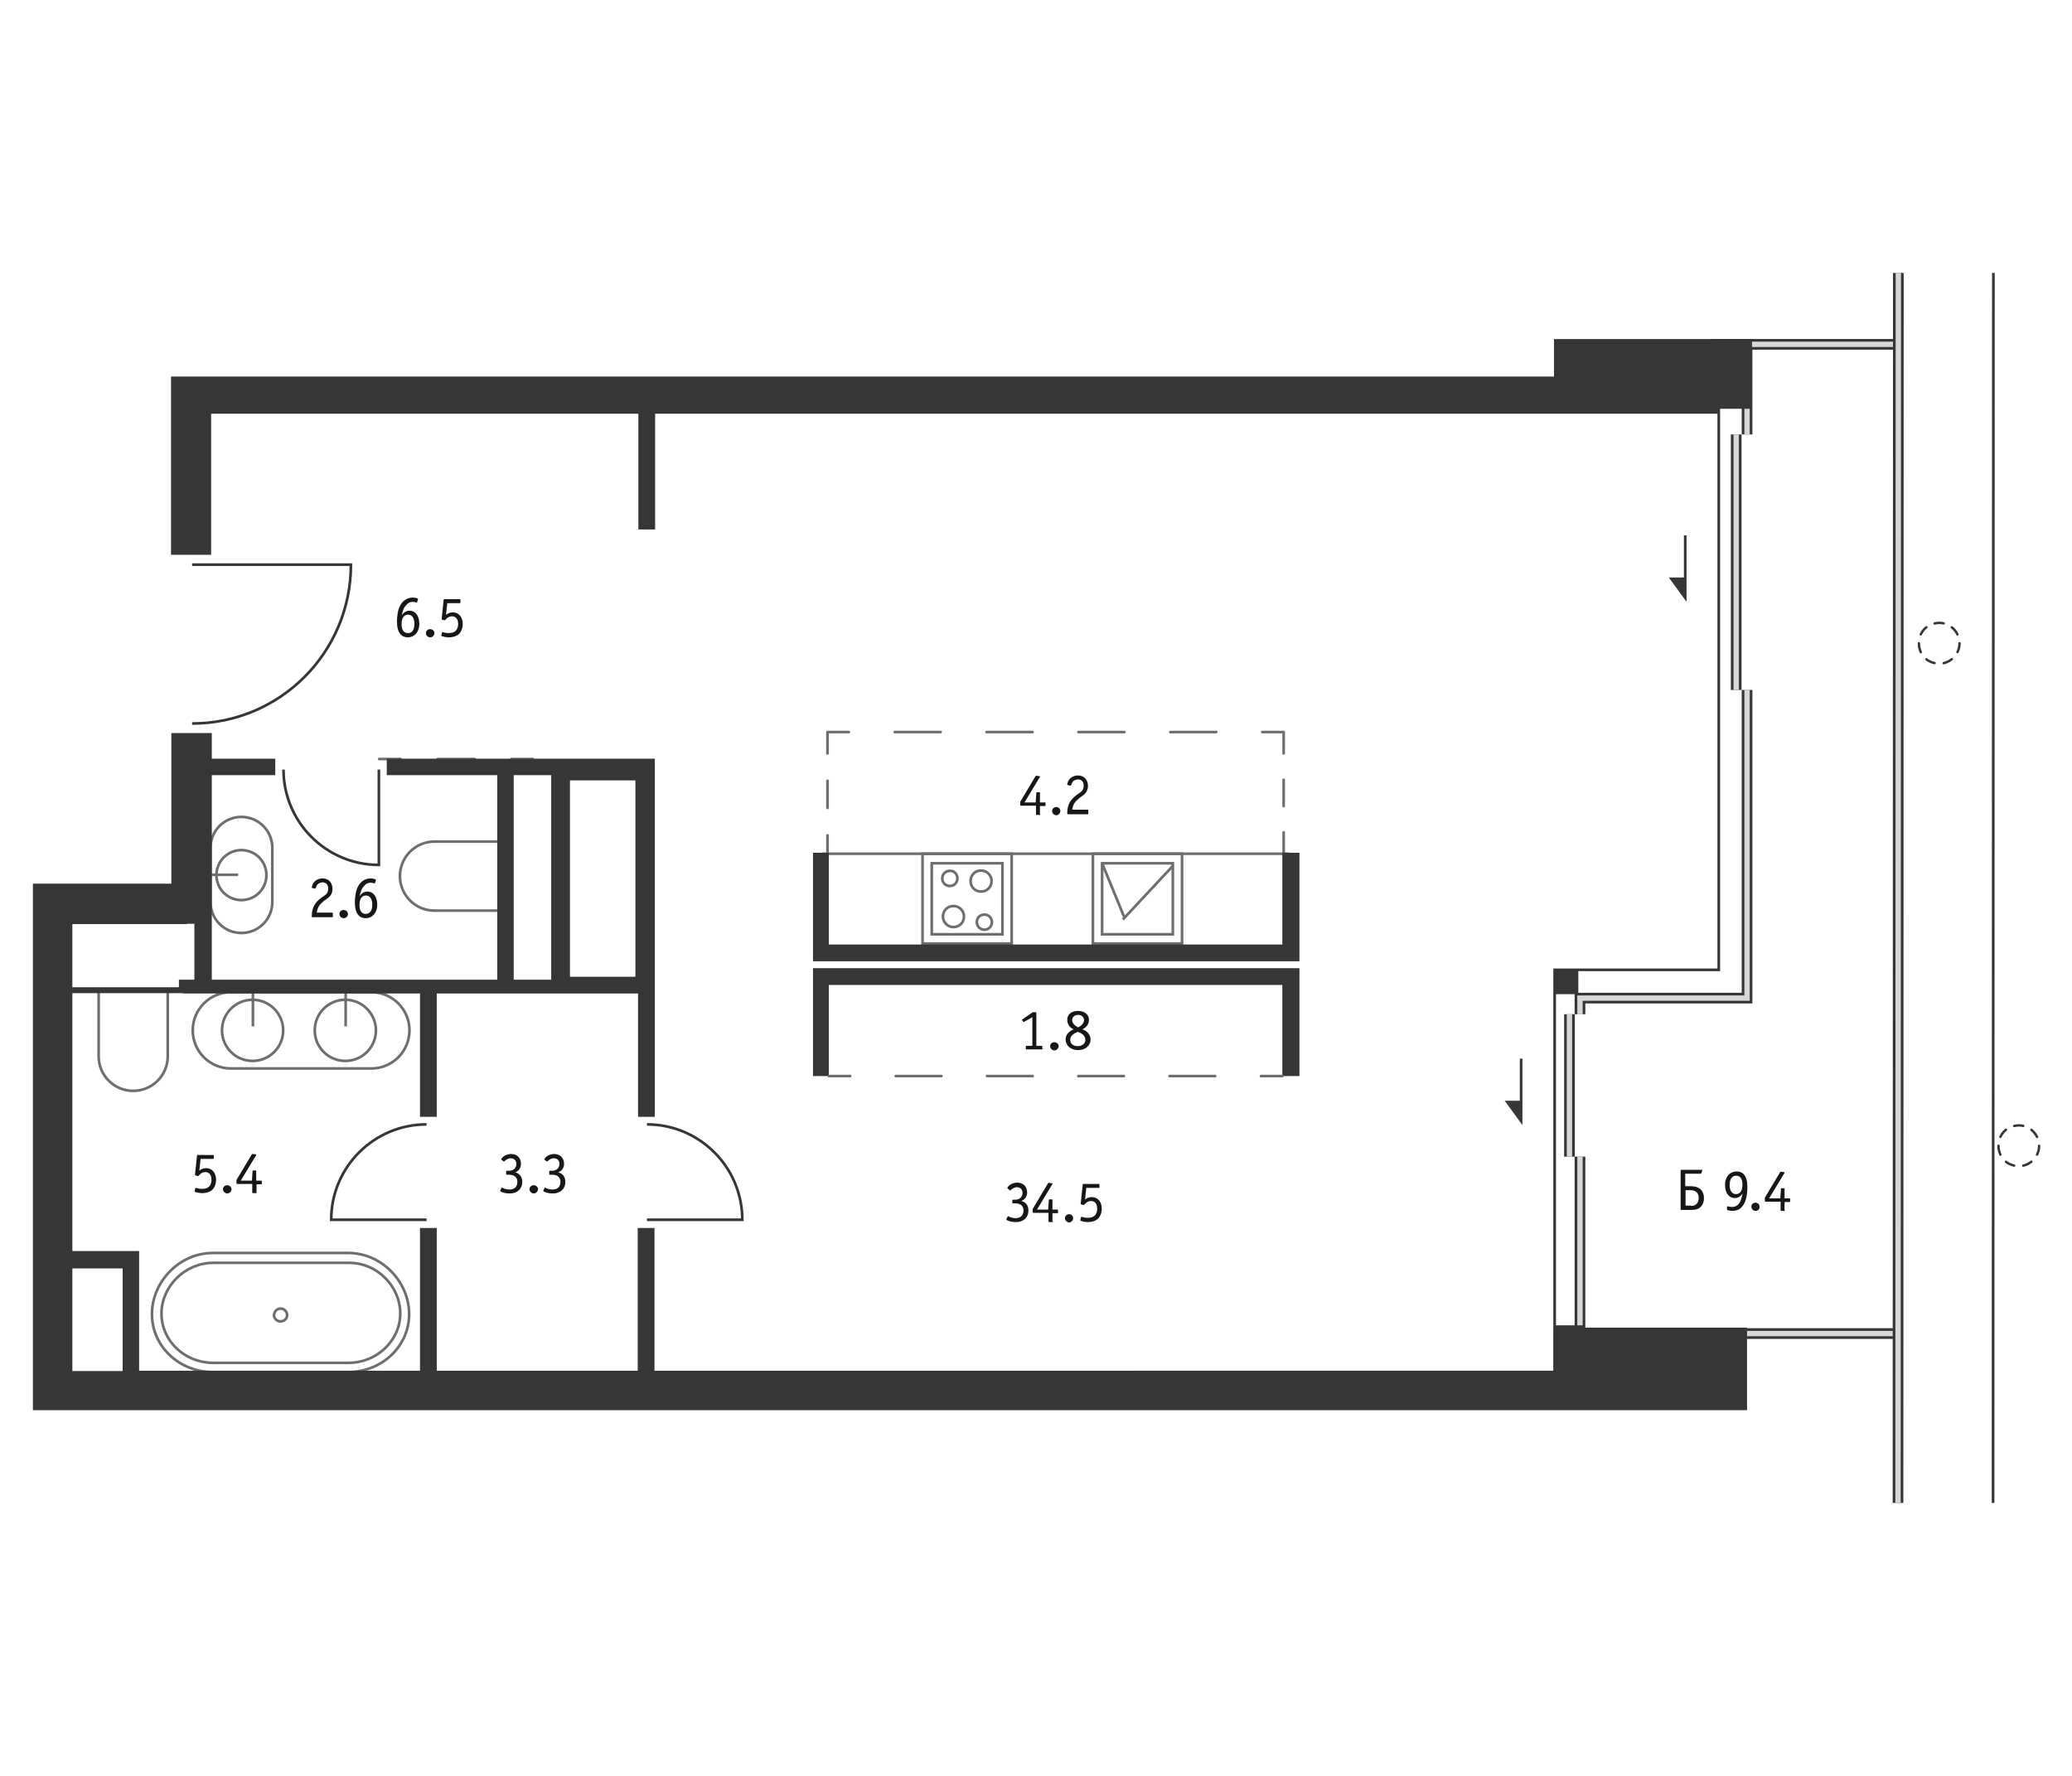 <?xml version="1.0" encoding="utf-8"?>
<!-- Generator: Adobe Illustrator 27.8.1, SVG Export Plug-In . SVG Version: 6.00 Build 0)  -->
<svg version="1.1" id="Слой_1" xmlns="http://www.w3.org/2000/svg" xmlns:xlink="http://www.w3.org/1999/xlink" x="0px" y="0px"
	 viewBox="0 0 630 540" style="enable-background:new 0 0 630 540;" xml:space="preserve">
<style type="text/css">
	.st0{fill:none;stroke:#363636;stroke-width:0.812;stroke-miterlimit:10;}
	.st1{fill:none;stroke:#6E6E6E;stroke-width:0.812;stroke-miterlimit:10;}
	.st2{fill:none;stroke:#6E6E6E;stroke-width:0.812;stroke-linecap:round;stroke-linejoin:round;}
	.st3{fill:none;stroke:#6E6E6E;stroke-width:0.812;stroke-linecap:round;stroke-linejoin:round;stroke-dasharray:7.991,7.991;}
	.st4{fill:none;stroke:#6E6E6E;stroke-width:0.812;stroke-linecap:round;stroke-linejoin:round;stroke-dasharray:13.965,13.965;}
	.st5{fill:none;stroke:#6E6E6E;stroke-width:0.812;stroke-linecap:round;stroke-linejoin:round;stroke-dasharray:8.272,8.272;}
	.st6{fill:none;stroke:#6E6E6E;stroke-width:0.812;stroke-linecap:round;stroke-linejoin:round;stroke-dasharray:11.242,11.242;}
	.st7{fill:none;stroke:#363636;stroke-width:3.25;stroke-miterlimit:10;}
	.st8{fill:none;stroke:#D7D7D7;stroke-width:1.625;stroke-miterlimit:10;}
	.st9{fill:#363636;}
	.st10{fill:none;stroke:#363636;stroke-width:0.735;stroke-linecap:round;stroke-miterlimit:10;stroke-dasharray:2.779,2.779;}
	.st11{fill:none;stroke:#363636;stroke-width:0.811;stroke-miterlimit:10;}
	.st12{enable-background:new    ;}
	.st13{fill:#181716;}
	
		.st14{fill:none;stroke:#6E6E6E;stroke-width:0.812;stroke-linecap:round;stroke-linejoin:round;stroke-dasharray:13.878,13.878;}
</style>
<g id="MOP">
</g>
<g id="Doors">
</g>
<g id="Furniture">
</g>
<g id="Windows">
</g>
<g id="Partitions">
</g>
<g id="Walls">
</g>
<g id="Pylons">
</g>
<g id="Facade">
</g>
<g id="Areas">
	<g>
		<path class="st0" d="M115.2,234l0,29c-16,0-29-13-29-29"/>
		<path class="st0" d="M196.7,370.9l29,0c0-16-13-29-29-29"/>
		<path class="st0" d="M129.7,370.9l-29,0c0-16,13-29,29-29"/>
		<path class="st0" d="M58.4,171.7l48.3,0c0,26.7-21.6,48.3-48.3,48.3"/>
		<g>
			<path class="st1" d="M95.7,313.3c0-5.2,4.2-9.3,9.3-9.3s9.3,4.2,9.3,9.3c0,5.2-4.2,9.3-9.3,9.3S95.7,318.5,95.7,313.3z"/>
			<path class="st1" d="M112.9,324.9c6.4,0,11.6-5.2,11.6-11.6c0-6.4-5.2-11.6-11.6-11.6H70.2c-6.4,0-11.6,5.2-11.6,11.6
				c0,6.4,5.2,11.6,11.6,11.6H112.9z"/>
			<line class="st1" x1="105.1" y1="301.7" x2="105.1" y2="312.1"/>
			<path class="st1" d="M67.5,313.3c0-5.2,4.2-9.3,9.3-9.3s9.3,4.2,9.3,9.3c0,5.2-4.2,9.3-9.3,9.3S67.5,318.5,67.5,313.3z"/>
			<line class="st1" x1="76.9" y1="301.7" x2="76.9" y2="312.1"/>
		</g>
		<g>
			
				<ellipse transform="matrix(0.383 -0.924 0.924 0.383 -200.487 232.041)" class="st1" cx="73.4" cy="266" rx="7.6" ry="7.6"/>
			<path class="st1" d="M82.8,274.3c0,5.2-4.2,9.4-9.4,9.4c-5.2,0-9.4-4.2-9.4-9.4l0-16.5c0-5.2,4.2-9.4,9.4-9.4
				c5.2,0,9.4,4.2,9.4,9.4V274.3z"/>
			<line class="st1" x1="64" y1="266" x2="72.4" y2="266"/>
		</g>
		<path class="st1" d="M151.6,255.9h-19.5c-5.8,0-10.5,4.7-10.5,10.5c0,5.8,4.7,10.5,10.5,10.5h19.5"/>
		<path class="st1" d="M30,301.7v19.5c0,5.8,4.7,10.5,10.5,10.5c5.8,0,10.5-4.7,10.5-10.5v-19.5"/>
		<g>
			<path class="st1" d="M85.3,397.9c1.1,0,2,0.9,2,2c0,1.1-0.9,1.9-2,1.9c-1.1,0-2-0.9-2-1.9C83.4,398.8,84.2,397.9,85.3,397.9z"/>
			<path class="st1" d="M64.7,381c-10.2,0-18.5,8.8-18.5,18.6c0,9.8,8.3,17.6,18.5,17.6h41.2c10.2,0,18.5-7.8,18.5-17.6
				c0-9.8-8.3-18.6-18.5-18.6L64.7,381z"/>
			<path class="st1" d="M121.7,399.4c0,8.2-7.1,15-15.7,15l-41.2,0c-8.7,0-15.7-6.7-15.7-15c0-8.2,7.1-15.4,15.7-15.4l41.2,0
				C114.6,383.9,121.7,391.1,121.7,399.4z"/>
		</g>
		<g>
			<g>
				<line class="st2" x1="390.3" y1="259.6" x2="390.3" y2="253.1"/>
				<line class="st3" x1="390.3" y1="245.1" x2="390.3" y2="233.1"/>
				<polyline class="st2" points="390.3,229.1 390.3,222.6 383.8,222.6 				"/>
				<line class="st4" x1="369.8" y1="222.6" x2="265.1" y2="222.6"/>
				<polyline class="st2" points="258.1,222.6 251.6,222.6 251.6,229.1 				"/>
				<line class="st5" x1="251.6" y1="237.4" x2="251.6" y2="249.8"/>
				<line class="st2" x1="251.6" y1="254" x2="251.6" y2="260.5"/>
			</g>
		</g>
		<g>
			<rect x="332.3" y="259.6" class="st1" width="27.1" height="27.3"/>
			<rect x="335.1" y="262.5" class="st1" width="21.5" height="21.6"/>
			<rect x="280.5" y="259.6" class="st1" width="27.1" height="27.3"/>
			<rect x="283.3" y="262.5" class="st1" width="21.5" height="21.6"/>
			<line class="st1" x1="341.8" y1="278.8" x2="335.1" y2="262.5"/>
			<line class="st1" x1="341.4" y1="279.6" x2="356.6" y2="263.3"/>
			<path class="st1" d="M301.5,267.9c0,1.8-1.4,3.2-3.2,3.2s-3.2-1.4-3.2-3.2c0-1.8,1.4-3.2,3.2-3.2
				C300.1,264.7,301.5,266.2,301.5,267.9z"/>
			<path class="st1" d="M291.1,267.1c0,1.3-1,2.3-2.3,2.3c-1.3,0-2.3-1-2.3-2.3c0-1.3,1-2.3,2.3-2.3
				C290.1,264.7,291.1,265.8,291.1,267.1z"/>
			<path class="st1" d="M286.7,278.7c0-1.8,1.4-3.2,3.2-3.2s3.2,1.4,3.2,3.2c0,1.8-1.4,3.2-3.2,3.2S286.7,280.4,286.7,278.7z"/>
			<path class="st1" d="M297,280.4c0-1.3,1-2.3,2.3-2.3c1.3,0,2.3,1,2.3,2.3c0,1.3-1,2.3-2.3,2.3C298.1,282.7,297,281.7,297,280.4z"
				/>
		</g>
		<polyline class="st1" points="250.3,286.9 250.3,259.6 391.4,259.6 391.4,287.7 		"/>
		<g>
			<g>
				<line class="st2" x1="162" y1="230.8" x2="155.5" y2="230.8"/>
				<line class="st6" x1="144.3" y1="230.8" x2="127.4" y2="230.8"/>
				<line class="st2" x1="121.8" y1="230.8" x2="115.3" y2="230.8"/>
			</g>
		</g>
		<line class="st7" x1="480.4" y1="351.7" x2="480.4" y2="408.9"/>
		<line class="st8" x1="480.4" y1="351.7" x2="480.4" y2="408.9"/>
		<line class="st7" x1="531.2" y1="132.1" x2="531.2" y2="104.7"/>
		<line class="st8" x1="531.2" y1="132.1" x2="531.2" y2="104.7"/>
		<polyline class="st7" points="480.4,308.4 480.4,303.5 531.2,303.5 531.2,209.8 		"/>
		<polyline class="st8" points="480.4,308.4 480.4,303.5 531.2,303.5 531.2,209.8 		"/>
		<g>
			<line class="st7" x1="477.2" y1="351.7" x2="477.2" y2="308.4"/>
			<line class="st8" x1="477.2" y1="351.7" x2="477.2" y2="308.4"/>
		</g>
		<g>
			<line class="st7" x1="527.9" y1="209.8" x2="527.9" y2="132.1"/>
			<line class="st8" x1="527.9" y1="209.8" x2="527.9" y2="132.1"/>
		</g>
		<polyline class="st0" points="522.6,124 522.6,294.9 472.7,294.9 472.7,417.5 		"/>
		<line class="st7" x1="576.6" y1="104.7" x2="520.3" y2="104.7"/>
		<line class="st8" x1="577.7" y1="104.7" x2="520.3" y2="104.7"/>
		<line class="st7" x1="531.2" y1="405.5" x2="577.1" y2="405.5"/>
		<line class="st8" x1="531.2" y1="405.5" x2="577.1" y2="405.5"/>
		<g>
			<polygon class="st9" points="512.8,175.6 512.8,162.8 512,162.8 512,175.6 507.4,175.6 512.8,183 512.8,180.4 			"/>
			<polygon class="st9" points="462.9,334.7 462.9,321.9 462.1,321.9 462.1,334.7 457.5,334.7 462.9,342.1 462.9,339.5 			"/>
			<polygon class="st9" points="247.2,259.3 247.2,292.3 248.7,292.3 252,292.3 389.9,292.3 393.3,292.3 395.1,292.3 395.1,259.3 
				389.9,259.3 389.9,287.2 252,287.2 252,259.3 			"/>
			<polygon class="st9" points="247.2,327.2 252,327.2 252,299.5 389.9,299.5 389.9,327.2 395.1,327.2 395.1,294.4 393.3,294.4 
				389.9,294.4 252,294.4 248.7,294.4 247.2,294.4 			"/>
			<polygon class="st9" points="472.5,103.1 472.5,114.5 64.2,114.5 62.7,114.5 52,114.5 52,168.7 64.2,168.7 64.2,125.8 
				194.1,125.8 194.1,161 199.2,161 199.2,125.8 522.8,125.8 522.8,124.3 532.7,124.3 532.7,120.5 532.7,119.3 532.7,103.1 			"/>
			<path class="st9" d="M55.6,302.1h72.1v37.5h5.1v-37.5h34.8v0h4h1.8h19.9h0.7v37.5h5.1v-38.1h0v-70.8h-1h-4.8h-19.9h-1.8h-4v0h-50
				v5h33.6v62.2H64.4v-17v0v-45.2h19.3v-5H64.4v-7.8H52.1v45.8H10v9.1v3.1v136v1.6v10.3h521.2v-8.4v-3.6v-13.1h-49.3v-0.7h-9.2v0.7
				h-0.3v13.1H199v-43.4h-5.1v43.4h-61.1v-43.4h-5.1v43.4H42.3v-31.2v-5.2h-5.1H22v-78.4h29.4H55.6z M193.2,237.3v59.7h-19.9v-59.7
				H193.2z M37.3,385.7v31.2H22v-31.2H37.3z M156.2,235.7h11.4v62.2h-11.4V235.7z M56.8,280.9h2.3v17h-4.7v2.3H22v-19.2h30.2H56.8z"
				/>
			<rect x="472.6" y="294.8" class="st9" width="7.3" height="7.5"/>
		</g>
		<g>
			<path class="st10" d="M595.8,195.6c0,3.4-2.8,6.2-6.2,6.2c-8.2-0.3-8.2-12.1,0-12.4C593,189.4,595.8,192.2,595.8,195.6
				L595.8,195.6z"/>
		</g>
		<g>
			<path class="st10" d="M620,348.4c0,3.4-2.8,6.2-6.2,6.2c-8.2-0.3-8.2-12.1,0-12.4C617.2,342.2,620,345,620,348.4L620,348.4z"/>
		</g>
		<line class="st11" x1="606" y1="457" x2="606.1" y2="83"/>
		<line class="st7" x1="577.1" y1="457" x2="577.2" y2="83"/>
		<line class="st8" x1="577.1" y1="457" x2="577.2" y2="83"/>
		<g class="st12">
			<path class="st13" d="M517.4,355.7c0.3,0,0.2,0.2,0.2,0.2l-0.3,0.8c0,0.1-0.1,0.2-0.3,0.2h-4.6v3.8h1.8c2.5,0,3.9,1.4,3.9,3.6
				c0,1.7-0.8,2.7-1.7,3.2c-0.8,0.4-1.7,0.4-2.6,0.4h-2.6c-0.2,0-0.2-0.1-0.2-0.2v-11.8c0-0.1,0-0.2,0.2-0.2H517.4z M514.2,366.7
				c1.4,0,2.3-0.9,2.3-2.4c0-2.3-2-2.4-2.4-2.4h-1.6v4.7H514.2z"/>
			<path class="st13" d="M525.1,367c0,0,0-0.2,0.2-0.2c0.1,0,0.1,0,0.3,0.1c0.1,0,0.5,0.1,1,0.1c1,0,1.7-0.4,2.2-1.1
				c0.6-0.8,0.8-2,1-2.8l0-0.2l0,0c-0.4,0.8-1.3,1.4-2.3,1.4c-1.9,0-3-1.7-3-4c0-2.6,1.6-4.1,3.5-4.1c1.8,0,3.3,1.1,3.3,4.7
				c0,1.5-0.2,4.1-1.3,5.6c-0.9,1.4-2.3,1.7-3.2,1.7c-0.7,0-1.2-0.2-1.4-0.2c-0.2-0.1-0.3-0.1-0.3-0.3L525.1,367z M525.9,360.3
				c0,2,0.9,2.8,1.9,2.8c0.8,0,2-0.4,2-2.9c0-1.9-0.8-2.7-1.9-2.7C526.7,357.5,525.9,358.5,525.9,360.3z"/>
			<path class="st13" d="M533.8,368.2c-0.7,0-1.3-0.6-1.3-1.3c0-0.7,0.6-1.2,1.3-1.2c0.7,0,1.2,0.6,1.2,1.2
				C535.1,367.6,534.5,368.2,533.8,368.2z"/>
			<path class="st13" d="M542.7,368c0,0.3-0.1,0.2-0.2,0.2h-0.9c-0.2,0-0.2-0.1-0.2-0.2v-2.6h-4.6c-0.1,0-0.2,0-0.2-0.2v-1l4.6-7.7
				l0.1-0.1c0.1-0.2,0.2-0.1,0.3-0.1l0.8,0.1c0.1,0,0.2,0,0.2,0.2c0,0.1,0,0.1-0.1,0.2l-4.6,7.6h3.4l0.2-2.9c0-0.2,0.1-0.2,0.2-0.2
				h0.7c0.2,0,0.2,0.1,0.2,0.2v2.9h1.5c0.2,0,0.2,0.1,0.2,0.2v0.7c0,0.1,0,0.2-0.2,0.2h-1.5V368z"/>
		</g>
		<g class="st12">
			<path class="st13" d="M126.8,183.1c0,0.1-0.1,0.1-0.2,0.1c0,0-0.1,0-0.1,0c-0.2-0.1-0.6-0.2-1-0.2c-0.7,0-1.4,0.3-1.8,0.8
				c-1.1,1-1.3,2.3-1.5,3.1l0,0.2l0,0c0.4-0.8,1.3-1.4,2.3-1.4c1.9,0,3,1.7,3,4c0,2.6-1.6,4.1-3.5,4.1c-1.8,0-3.3-1.2-3.3-4.8
				c0-1.5,0.2-3.5,1-4.9c1.2-2.3,3.3-2.4,3.8-2.4c0.4,0,1,0.1,1.3,0.2c0.2,0.1,0.3,0.2,0.3,0.4L126.8,183.1z M126,189.7
				c0-2-0.9-2.8-1.9-2.8c-0.8,0-2,0.4-2,2.9c0,1.9,0.8,2.7,1.9,2.7C125.2,192.6,126,191.6,126,189.7z"/>
			<path class="st13" d="M130.8,193.8c-0.7,0-1.3-0.6-1.3-1.3c0-0.7,0.6-1.2,1.3-1.2c0.7,0,1.3,0.6,1.3,1.2
				C132,193.3,131.5,193.8,130.8,193.8z"/>
			<path class="st13" d="M135.6,187l0.2-0.2c0.3-0.2,0.9-0.6,1.9-0.6c1.9,0,3,1.6,3,3.5c0,1.5-0.6,2.7-1.4,3.3
				c-0.4,0.3-1.3,0.8-2.9,0.8c-0.6,0-1.2-0.1-1.9-0.3c-0.4-0.1-0.3-0.2-0.3-0.4l0.2-0.8c0,0,0-0.1,0.2-0.1c0.1,0,0.1,0,0.3,0.1
				c0.4,0.1,0.8,0.2,1.6,0.2c2.7,0,2.8-2.1,2.8-2.8c0-2.1-1.4-2.3-1.8-2.3c-0.6,0-1.2,0.2-1.6,0.6c-0.1,0.1-0.3,0.3-0.5,0.5
				c-0.1,0.1-0.2,0.1-0.3,0.1l-0.7-0.2c-0.1,0-0.1-0.1-0.1-0.1c0-0.1,0-0.2,0-0.2l0.6-5.7c0-0.2,0-0.2,0.2-0.2h4.7
				c0.2,0,0.2,0.1,0.2,0.2v0.8c0,0.1,0,0.2-0.2,0.2H136L135.6,187z"/>
		</g>
		<g class="st12">
			<path class="st13" d="M152.5,352.7c-0.1-0.1-0.1-0.1-0.1-0.2c0,0,0-0.1,0.1-0.2c0.5-0.8,1.7-1.4,2.9-1.4c1.6,0,3,1,3,3
				c0,1.4-0.8,2.2-1.8,2.6c1.1,0.2,2.2,1.1,2.2,2.9c0,2.1-1.5,3.5-3.8,3.5c-0.7,0-1.8-0.1-2.6-0.5c-0.1-0.1-0.4-0.2-0.3-0.4l0.4-0.8
				c0-0.1,0.1-0.1,0.1-0.1c0.1,0,0.1,0,0.4,0.2c0.4,0.2,1.2,0.4,1.9,0.4c1.7,0,2.4-1,2.4-2.3c0-1.9-1.6-2.2-2.6-2.2h-0.6
				c-0.2,0-0.2-0.1-0.2-0.2v-0.8c0-0.2,0.1-0.2,0.2-0.2h0.6c1.6,0,2.3-1,2.3-2.1c0-1.3-1-1.7-1.7-1.7c-0.8,0-1.5,0.5-1.8,0.8
				c-0.1,0.1-0.2,0.2-0.3,0.2c0,0-0.1,0-0.1-0.1L152.5,352.7z"/>
			<path class="st13" d="M162.3,362.9c-0.7,0-1.3-0.6-1.3-1.3c0-0.7,0.6-1.2,1.3-1.2c0.7,0,1.3,0.6,1.3,1.2
				C163.5,362.3,163,362.9,162.3,362.9z"/>
			<path class="st13" d="M165.6,352.7c-0.1-0.1-0.1-0.1-0.1-0.2c0,0,0-0.1,0.1-0.2c0.5-0.8,1.7-1.4,2.9-1.4c1.6,0,3,1,3,3
				c0,1.4-0.8,2.2-1.8,2.6c1.1,0.2,2.2,1.1,2.2,2.9c0,2.1-1.5,3.5-3.8,3.5c-0.7,0-1.8-0.1-2.6-0.5c-0.1-0.1-0.4-0.2-0.3-0.4l0.4-0.8
				c0-0.1,0.1-0.1,0.1-0.1c0.1,0,0.1,0,0.4,0.2c0.4,0.2,1.2,0.4,1.9,0.4c1.7,0,2.4-1,2.4-2.3c0-1.9-1.6-2.2-2.6-2.2h-0.6
				c-0.2,0-0.2-0.1-0.2-0.2v-0.8c0-0.2,0.1-0.2,0.2-0.2h0.6c1.6,0,2.3-1,2.3-2.1c0-1.3-1-1.7-1.7-1.7c-0.8,0-1.5,0.5-1.8,0.8
				c-0.1,0.1-0.2,0.2-0.3,0.2c0,0-0.1,0-0.1-0.1L165.6,352.7z"/>
		</g>
		<g class="st12">
			<path class="st13" d="M60.6,356l0.2-0.2c0.3-0.2,0.9-0.6,1.9-0.6c1.9,0,3,1.6,3,3.5c0,1.5-0.6,2.7-1.4,3.3
				c-0.4,0.3-1.3,0.8-2.9,0.8c-0.6,0-1.2-0.1-1.9-0.3c-0.4-0.1-0.3-0.2-0.3-0.4l0.2-0.8c0,0,0-0.1,0.2-0.1c0.1,0,0.1,0,0.3,0.1
				c0.4,0.1,0.8,0.2,1.6,0.2c2.7,0,2.8-2.1,2.8-2.8c0-2.1-1.4-2.3-1.8-2.3c-0.6,0-1.2,0.2-1.6,0.6c-0.1,0.1-0.3,0.3-0.5,0.5
				c-0.1,0.1-0.2,0.1-0.3,0.1l-0.7-0.2c-0.1,0-0.1-0.1-0.1-0.1c0-0.1,0-0.2,0-0.2l0.6-5.7c0-0.2,0-0.2,0.2-0.2h4.7
				c0.2,0,0.2,0.1,0.2,0.2v0.8c0,0.1,0,0.2-0.2,0.2H61L60.6,356z"/>
			<path class="st13" d="M69.1,362.9c-0.7,0-1.3-0.6-1.3-1.3c0-0.7,0.6-1.2,1.3-1.2c0.7,0,1.3,0.6,1.3,1.2
				C70.4,362.3,69.8,362.9,69.1,362.9z"/>
			<path class="st13" d="M78,362.6c0,0.3-0.1,0.2-0.2,0.2h-0.9c-0.2,0-0.2-0.1-0.2-0.2v-2.6h-4.6c-0.1,0-0.2,0-0.2-0.2v-1l4.6-7.7
				l0.1-0.1c0.1-0.2,0.2-0.1,0.3-0.1l0.8,0.1c0.1,0,0.2,0,0.2,0.2c0,0.1,0,0.1-0.1,0.2l-4.6,7.6h3.4l0.2-2.9c0-0.2,0.1-0.2,0.2-0.2
				h0.7c0.2,0,0.2,0.1,0.2,0.2v2.9h1.5c0.2,0,0.2,0.1,0.2,0.2v0.7c0,0.1,0,0.2-0.2,0.2H78V362.6z"/>
		</g>
		<g class="st12">
			<path class="st13" d="M101.2,278.7c0,0.2-0.1,0.2-0.2,0.2h-6c-0.2,0-0.2-0.1-0.2-0.2v-0.2c0-2.9,1.4-4.3,2.5-5.2
				c0.5-0.4,0.8-0.6,1.1-0.8c0.6-0.4,1.4-0.9,1.4-2.3c0-1.2-0.7-1.9-1.7-1.9c-0.5,0-0.9,0.2-1.3,0.4c-0.4,0.3-0.6,0.7-0.7,1.1
				c-0.1,0.2-0.2,0.5-0.4,0.4l-0.8-0.2c-0.1,0-0.1,0-0.1-0.2c0-0.2,0.2-0.6,0.2-0.8c0.5-1.1,1.6-1.9,3.1-1.9c1.8,0,3,1.3,3,3.2
				c0,1.8-1.1,2.6-2.1,3.3c-0.2,0.1-0.6,0.4-1,0.8c-1,0.8-1.5,1.8-1.7,3.1h4.7c0.2,0,0.2,0.1,0.2,0.2V278.7z"/>
			<path class="st13" d="M104.5,279.2c-0.7,0-1.3-0.6-1.3-1.3c0-0.7,0.6-1.2,1.3-1.2c0.7,0,1.3,0.6,1.3,1.2
				C105.8,278.6,105.2,279.2,104.5,279.2z"/>
			<path class="st13" d="M114,268.5c0,0.1-0.1,0.1-0.2,0.1c0,0-0.1,0-0.1,0c-0.2-0.1-0.6-0.2-1-0.2c-0.7,0-1.4,0.3-1.8,0.8
				c-1.1,1-1.3,2.3-1.5,3.1l0,0.2l0,0c0.4-0.8,1.3-1.4,2.3-1.4c1.9,0,3,1.7,3,4c0,2.6-1.6,4.1-3.5,4.1c-1.8,0-3.3-1.2-3.3-4.8
				c0-1.5,0.2-3.5,1-4.9c1.2-2.3,3.3-2.4,3.8-2.4c0.4,0,1,0.1,1.3,0.2c0.2,0.1,0.3,0.2,0.3,0.4L114,268.5z M113.2,275.1
				c0-2-0.9-2.8-1.9-2.8c-0.8,0-2,0.4-2,2.9c0,1.9,0.8,2.7,1.9,2.7C112.4,277.9,113.2,276.9,113.2,275.1z"/>
		</g>
		<g class="st12">
			<path class="st13" d="M316.3,247.6c0,0.3-0.1,0.2-0.2,0.2h-0.9c-0.2,0-0.2-0.1-0.2-0.2v-2.6h-4.6c-0.1,0-0.2,0-0.2-0.2v-1
				l4.6-7.7l0.1-0.1c0.1-0.2,0.2-0.1,0.3-0.1l0.8,0.1c0.1,0,0.2,0,0.2,0.2c0,0.1,0,0.1-0.1,0.2l-4.6,7.6h3.4l0.2-2.9
				c0-0.2,0.1-0.2,0.2-0.2h0.7c0.2,0,0.2,0.1,0.2,0.2v2.9h1.5c0.2,0,0.2,0.1,0.2,0.2v0.7c0,0.1,0,0.2-0.2,0.2h-1.5V247.6z"/>
			<path class="st13" d="M321.2,247.9c-0.7,0-1.3-0.6-1.3-1.3c0-0.7,0.6-1.2,1.3-1.2c0.7,0,1.2,0.6,1.2,1.2
				C322.4,247.3,321.8,247.9,321.2,247.9z"/>
			<path class="st13" d="M330.9,247.4c0,0.2-0.1,0.2-0.2,0.2h-6c-0.2,0-0.2-0.1-0.2-0.2v-0.2c0-2.9,1.4-4.3,2.5-5.2
				c0.5-0.4,0.8-0.6,1.1-0.8c0.6-0.4,1.4-0.9,1.4-2.3c0-1.2-0.7-1.9-1.7-1.9c-0.5,0-0.9,0.2-1.3,0.4c-0.4,0.3-0.6,0.7-0.7,1.1
				c-0.1,0.2-0.2,0.5-0.4,0.4l-0.8-0.2c-0.1,0-0.1,0-0.1-0.2c0-0.2,0.2-0.6,0.2-0.8c0.5-1.1,1.6-1.9,3.1-1.9c1.8,0,3,1.3,3,3.2
				c0,1.8-1.1,2.6-2.1,3.3c-0.2,0.1-0.6,0.4-1,0.8c-1,0.8-1.5,1.8-1.7,3.1h4.7c0.2,0,0.2,0.1,0.2,0.2V247.4z"/>
		</g>
		<g class="st12">
			<path class="st13" d="M306.4,361.4c-0.1-0.1-0.1-0.1-0.1-0.2c0,0,0-0.1,0.1-0.2c0.5-0.8,1.7-1.4,2.9-1.4c1.6,0,3,1,3,3
				c0,1.4-0.8,2.2-1.8,2.6c1.1,0.2,2.2,1.1,2.2,2.9c0,2.1-1.5,3.5-3.8,3.5c-0.7,0-1.8-0.1-2.6-0.5c-0.1-0.1-0.4-0.2-0.3-0.4l0.4-0.8
				c0-0.1,0.1-0.1,0.1-0.1c0.1,0,0.1,0,0.4,0.2c0.4,0.2,1.2,0.4,1.9,0.4c1.7,0,2.4-1,2.4-2.3c0-1.9-1.6-2.2-2.6-2.2h-0.6
				c-0.2,0-0.2-0.1-0.2-0.2V365c0-0.2,0.1-0.2,0.2-0.2h0.6c1.6,0,2.3-1,2.3-2.1c0-1.3-1-1.7-1.7-1.7c-0.8,0-1.5,0.5-1.8,0.8
				c-0.1,0.1-0.2,0.2-0.3,0.2c0,0-0.1,0-0.1-0.1L306.4,361.4z"/>
			<path class="st13" d="M320.2,371.4c0,0.3-0.1,0.2-0.2,0.2H319c-0.2,0-0.2-0.1-0.2-0.2v-2.6h-4.6c-0.1,0-0.2,0-0.2-0.2v-1l4.6-7.7
				l0.1-0.1c0.1-0.2,0.2-0.1,0.3-0.1l0.8,0.1c0.1,0,0.2,0,0.2,0.2c0,0.1,0,0.1-0.1,0.2l-4.6,7.6h3.4l0.2-2.9c0-0.2,0.1-0.2,0.2-0.2
				h0.7c0.2,0,0.2,0.1,0.2,0.2v2.9h1.5c0.2,0,0.2,0.1,0.2,0.2v0.7c0,0.1,0,0.2-0.2,0.2h-1.5V371.4z"/>
			<path class="st13" d="M325.1,371.7c-0.7,0-1.3-0.6-1.3-1.3c0-0.7,0.6-1.2,1.3-1.2c0.7,0,1.2,0.6,1.2,1.2
				C326.3,371.1,325.7,371.7,325.1,371.7z"/>
			<path class="st13" d="M329.9,364.8l0.2-0.2c0.3-0.2,0.9-0.6,1.9-0.6c1.9,0,3,1.6,3,3.5c0,1.5-0.6,2.7-1.4,3.3
				c-0.4,0.3-1.3,0.8-2.9,0.8c-0.6,0-1.2-0.1-1.9-0.3c-0.4-0.1-0.3-0.2-0.3-0.4l0.2-0.8c0,0,0-0.1,0.2-0.1c0.1,0,0.1,0,0.3,0.1
				c0.4,0.1,0.8,0.2,1.6,0.2c2.7,0,2.8-2.1,2.8-2.8c0-2.1-1.4-2.3-1.8-2.3c-0.6,0-1.2,0.2-1.6,0.6c-0.1,0.1-0.3,0.3-0.5,0.5
				c-0.1,0.1-0.2,0.1-0.3,0.1l-0.7-0.2c-0.1,0-0.1-0.1-0.1-0.1c0-0.1,0-0.2,0-0.2l0.6-5.7c0-0.2,0-0.2,0.2-0.2h4.7
				c0.2,0,0.2,0.1,0.2,0.2v0.8c0,0.1,0,0.2-0.2,0.2h-3.8L329.9,364.8z"/>
		</g>
		<g class="st12">
			<path class="st13" d="M317.1,318.9c0,0.2-0.1,0.2-0.2,0.2h-4.8c-0.1,0-0.2,0-0.2-0.2v-0.7c0-0.1,0-0.2,0.2-0.2h1.8v-8.7l-2.5,1.4
				c-0.1,0.1-0.2,0.1-0.2,0.1c-0.1,0-0.1-0.1-0.1-0.1l-0.3-0.5c-0.1-0.1-0.1-0.1-0.1-0.1c0-0.1,0.1-0.1,0.1-0.1l3.2-2.2h0.9
				c0.2,0,0.2,0.1,0.2,0.2V318h1.6c0.2,0,0.2,0.1,0.2,0.2V318.9z"/>
			<path class="st13" d="M320.6,319.4c-0.7,0-1.3-0.6-1.3-1.3c0-0.7,0.6-1.2,1.3-1.2s1.3,0.6,1.3,1.2
				C321.8,318.8,321.3,319.4,320.6,319.4z"/>
			<path class="st13" d="M324.5,310.1c0-1.5,1.1-2.7,3.3-2.7s3.3,1.3,3.3,2.7c0,1.8-1.4,2.6-2,2.9c1.6,0.5,2.5,1.8,2.5,3.1
				c0,1.6-1.3,3.2-3.8,3.2s-3.8-1.6-3.8-3.2c0-1.4,1-2.6,2.5-3.1C325.9,312.8,324.5,312,324.5,310.1z M327.6,313.8
				c-0.9,0.4-2.2,1-2.2,2.4c0,0.9,0.6,1.9,2.3,1.9s2.3-1.1,2.3-1.9c0-1.4-1.3-2.1-2.2-2.4l-0.2-0.1L327.6,313.8z M327.8,312.4
				c1.4-0.7,1.8-1.6,1.8-2.2c0-0.9-0.7-1.6-1.8-1.6s-1.8,0.7-1.8,1.6c0,0.6,0.4,1.5,1.8,2.2H327.8L327.8,312.4z"/>
		</g>
		<g>
			<g>
				<line class="st2" x1="389.9" y1="327.2" x2="383.4" y2="327.2"/>
				<line class="st14" x1="369.5" y1="327.2" x2="265.4" y2="327.2"/>
				<line class="st2" x1="258.5" y1="327.2" x2="252" y2="327.2"/>
			</g>
		</g>
	</g>
</g>
</svg>
